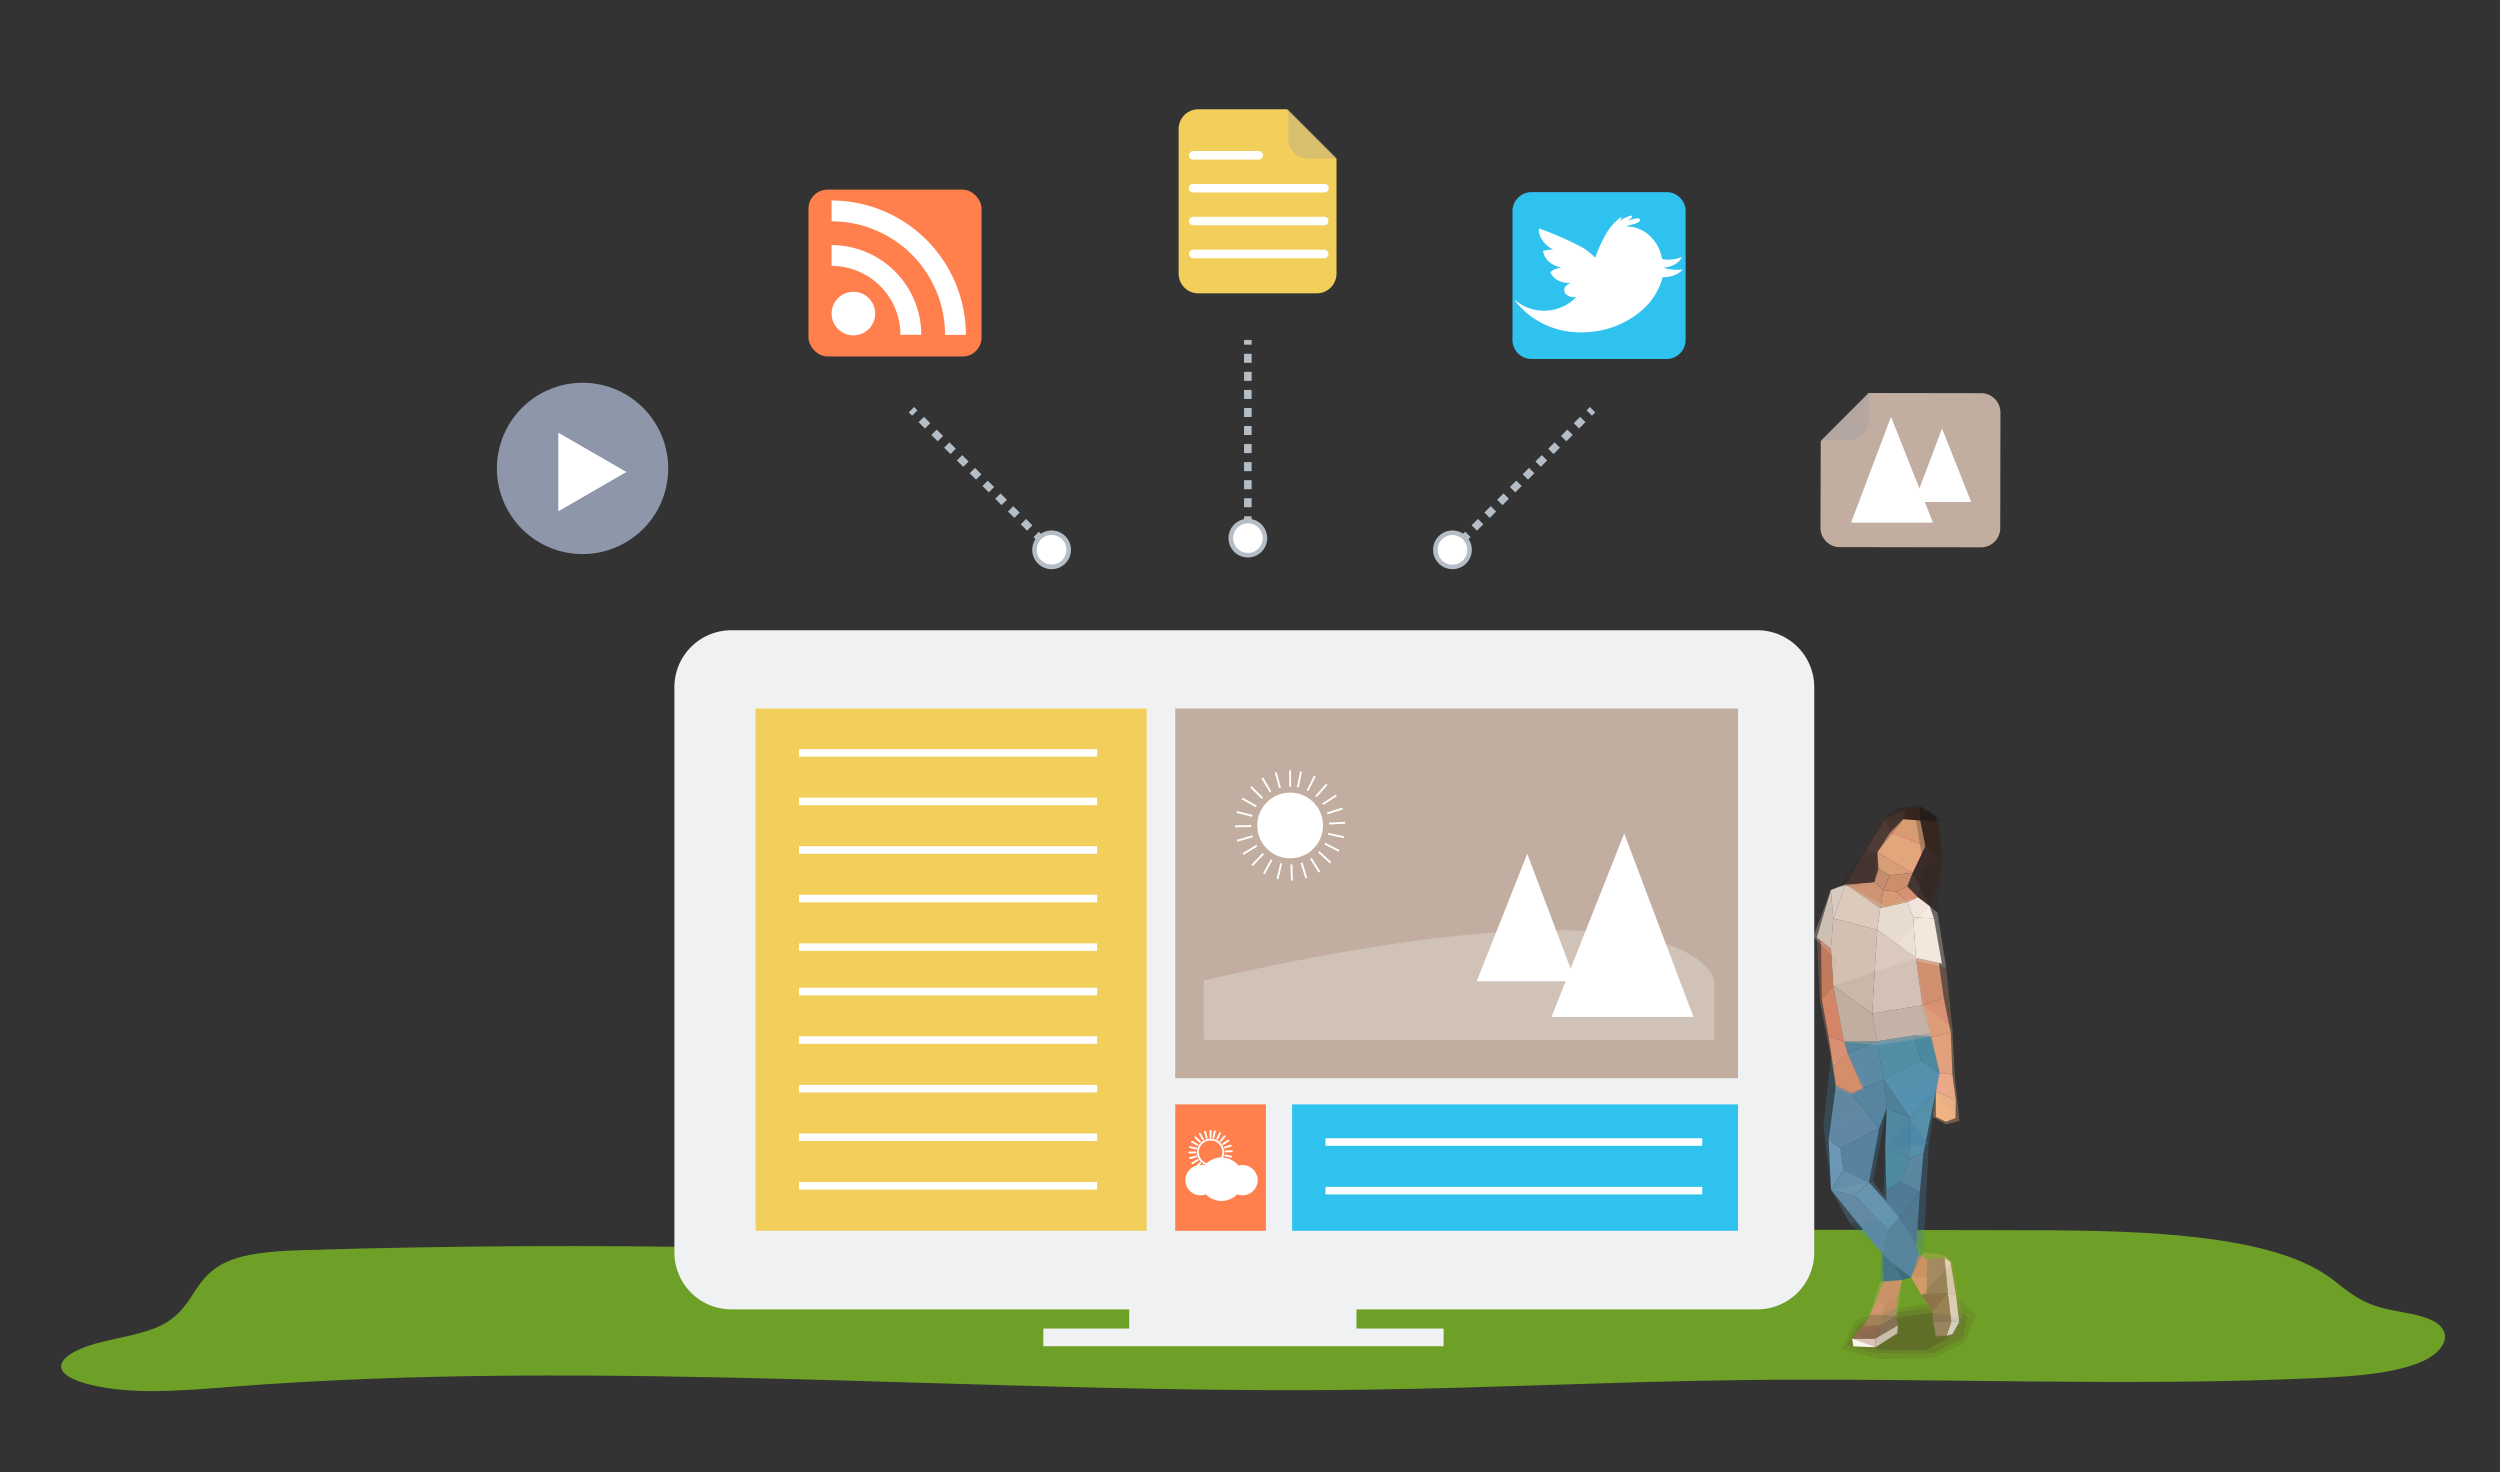 <svg id="Layer_1" data-name="Layer 1" xmlns="http://www.w3.org/2000/svg" viewBox="0 0 1320.9 777.89"><rect x="0" y="0" width="1320.9" height="777.89" fill="#333333" stroke="none"/><defs><style>.cls-1{fill:#6ea027;}.cls-2{fill:#f0f1f2;}.cls-3{fill:#f2ce5a;}.cls-13,.cls-4{fill:#fff;}.cls-5,.cls-7{fill:#8e97a9;}.cls-13,.cls-19,.cls-5{opacity:0.25;}.cls-6,.cls-99{fill:#c1aea0;}.cls-8{fill:#ff7f4d;}.cls-9{fill:#30c2ef;}.cls-10,.cls-11,.cls-14,.cls-15,.cls-16{fill:none;stroke-miterlimit:10;}.cls-10,.cls-11{stroke:#b5bdc6;}.cls-10,.cls-11,.cls-15{stroke-width:4px;}.cls-11{stroke-dasharray:4.77 4.77;}.cls-12{fill:#b5bdc6;}.cls-14,.cls-15,.cls-16{stroke:#fff;}.cls-16{stroke-linecap:round;}.cls-17,.cls-18{fill:#59452d;}.cls-17{opacity:0.15;}.cls-18,.cls-94{opacity:0.2;}.cls-19{fill:#4c3b26;}.cls-20{fill:#f90071;}.cls-21{fill:#faf6ea;}.cls-22{fill:#e5decf;}.cls-23{fill:#917659;}.cls-24,.cls-89{fill:#877154;}.cls-25{fill:#a88662;}.cls-26{fill:#96805f;}.cls-27{fill:#cc8c69;}.cls-28{fill:#bc825b;}.cls-29{fill:#ede7dd;}.cls-30{fill:#a08d64;}.cls-31{fill:#8e7a52;}.cls-32{fill:#8e7b5b;}.cls-33{fill:#7c6946;}.cls-34{fill:#ce926a;}.cls-35{fill:#c6865c;}.cls-36{fill:#618299;}.cls-37{fill:#6887a0;}.cls-38{fill:#6e95af;}.cls-39{fill:#7ea1bc;}.cls-40{fill:#64859e;}.cls-41{fill:#6d8da5;}.cls-42{fill:#5f88a3;}.cls-43{fill:#6591aa;}.cls-44{fill:#5997ad;}.cls-45{fill:#5f8ca0;}.cls-46{fill:#508fa5;}.cls-47{fill:#5d9ab5;}.cls-48{fill:#548296;}.cls-49{fill:#6097ad;}.cls-50{fill:#598c9e;}.cls-51{fill:#658da0;}.cls-52{fill:#5492a3;}.cls-53{fill:#577b91;}.cls-54{fill:#587689;}.cls-55{fill:#e8ad85;}.cls-56{fill:#e8a289;}.cls-57{fill:#e09577;}.cls-107,.cls-58{fill:#d89273;}.cls-59{fill:#cc8e6d;}.cls-60{fill:#f7eadc;}.cls-61{fill:#f9efe4;}.cls-62{fill:#ede1d3;}.cls-63{fill:#dbc9b9;}.cls-64{fill:#d6cbbf;}.cls-65{fill:#c6baab;}.cls-66{fill:#bc785b;}.cls-106,.cls-67{fill:#ce8163;}.cls-68{fill:#dbc9bf;}.cls-69{fill:#cebbab;}.cls-70{fill:#c6b4a8;}.cls-71{fill:#c4875f;}.cls-72{fill:#4f7484;}.cls-73{fill:#466475;}.cls-74{fill:#ce9372;}.cls-75{fill:#d69b74;}.cls-76{fill:#33241f;}.cls-77{fill:#382c28;}.cls-78{fill:#443631;}.cls-79{fill:#4c3b36;}.cls-80{fill:#56423d;}.cls-81{fill:#4c3733;}.cls-82{fill:#3f2b25;}.cls-83{fill:#281f1b;}.cls-84{fill:#d89c73;}.cls-85{fill:#e2a67d;}.cls-86{fill:#d89e77;}.cls-87{fill:#c68c6f;}.cls-88{fill:#7497ad;}.cls-100,.cls-101,.cls-102,.cls-103,.cls-104,.cls-105,.cls-106,.cls-107,.cls-108,.cls-109,.cls-110,.cls-111,.cls-89,.cls-90,.cls-91,.cls-92,.cls-93,.cls-95,.cls-96,.cls-97,.cls-99{opacity:0.3;}.cls-90{fill:#894c3b;}.cls-91{fill:#9b7548;}.cls-92{fill:#d6af78;}.cls-93{fill:#317e99;}.cls-94{fill:#3191af;}.cls-95{fill:#5892af;}.cls-96{fill:#407da3;}.cls-97{fill:#447e96;}.cls-98{fill:#d38d69;}.cls-100{fill:#ddcdc5;}.cls-101{fill:#efe1da;}.cls-102{fill:#352420;}.cls-103{fill:#3d2d22;}.cls-104{fill:#1c1510;}.cls-105{fill:#2d1f15;}.cls-108{fill:#eab788;}.cls-109{fill:#ffc37b;}.cls-110{fill:#b29157;}.cls-111{fill:#d8af6f;}</style></defs><title>Reuse Content</title><path class="cls-1" d="M389.09,659.25c-75.56-1.47-151.3-1.07-226.77,1.2-13.32.4-27.41,1-38.19,4.6C99.78,673.21,105,691.8,83,701.27c-9.3,4-22.1,5.72-33,8.78s-20.53,8.73-16.94,14.34c2,3.12,7.73,5.47,13.93,7.05,22.17,5.68,49.5,3.31,74.52,1.34,197.64-15.53,400,4.2,600.39,1.47,66.53-.91,132.81-4.29,199.33-5.09,101.17-1.21,202.75,3.58,303.44-1.07,19.09-.88,39.31-2.34,53.73-8.15s19.14-17.45,4.63-23.2c-7.27-2.89-17.42-3.68-25.57-6-13.64-3.9-19.73-11.39-28.9-17.44-31.78-21-96.43-23.15-152.12-23.27l-223.18-.49c-95.7-.2-191.41-.41-287.08.61-63.46.67-127.77,2-188.38,10.62"/><path class="cls-2" d="M942.74,661.77A14.22,14.22,0,0,1,928.52,676H386.38a14.24,14.24,0,0,1-14.22-14.22V363a14.23,14.23,0,0,1,14.22-14.19H928.52A14.22,14.22,0,0,1,942.74,363V661.77"/><path class="cls-2" d="M928.52,691.82H386.38a30.08,30.08,0,0,1-30.05-30.05V363a30.07,30.07,0,0,1,30.05-30H928.52a30.07,30.07,0,0,1,30.05,30V661.77A30.08,30.08,0,0,1,928.52,691.82Z"/><polyline class="cls-2" points="551.26 711.29 762.74 711.29 762.74 701.95 551.26 701.95"/><rect class="cls-2" x="596.63" y="672.99" width="120.08" height="35.15"/><path class="cls-3" d="M633.17,57.73a10.43,10.43,0,0,0-10.43,10.43v76.45A10.43,10.43,0,0,0,633.17,155h62.56a10.44,10.44,0,0,0,10.43-10.43V83.79L680.08,57.73Z"/><path class="cls-4" d="M630.48,84.32h34.58a2.26,2.26,0,1,0,0-4.52H630.48a2.26,2.26,0,1,0,0,4.52"/><path class="cls-4" d="M630.48,101.69h69.16a2.26,2.26,0,1,0,0-4.51H630.48a2.26,2.26,0,1,0,0,4.51"/><path class="cls-4" d="M630.48,119.07h69.16a2.26,2.26,0,0,0,0-4.52H630.48a2.26,2.26,0,1,0,0,4.52"/><path class="cls-4" d="M630.48,136.45h69.16a2.26,2.26,0,0,0,0-4.52H630.48a2.26,2.26,0,0,0,0,4.52"/><path class="cls-5" d="M691.09,83.8h15.64L680.66,57.73V73.37A10.43,10.43,0,0,0,691.09,83.8Z"/><path class="cls-6" d="M961.87,278.87A10.18,10.18,0,0,0,972,289.07l74.65.12a10.18,10.18,0,0,0,10.2-10.16l.1-61.09a10.19,10.19,0,0,0-10.17-10.2l-59.39-.09L962,233.06Z"/><path class="cls-5" d="M987.42,222.36l0-15.27L962,232.5l15.27,0A10.18,10.18,0,0,0,987.42,222.36Z"/><polygon class="cls-4" points="1041.49 265.25 1011.45 265.25 1026.1 226.43 1041.49 265.25"/><polygon class="cls-4" points="1021.29 276.12 978.05 276.12 999.14 220.23 1021.29 276.12"/><path class="cls-7" d="M353.05,247.5a45.25,45.25,0,1,1-45.25-45.25A45.24,45.24,0,0,1,353.05,247.5Z"/><polygon class="cls-4" points="295 228.62 330.96 249.38 295 270.15 295 228.62"/><rect class="cls-8" x="427.16" y="100.19" width="91.47" height="88.16" rx="10.08"/><path class="cls-4" d="M439.38,105.93v11a60,60,0,0,1,59.95,60h11A71.06,71.06,0,0,0,439.38,105.93Z"/><path class="cls-4" d="M439.38,129.5v11a36.42,36.42,0,0,1,36.38,36.38h11A47.47,47.47,0,0,0,439.38,129.5Z"/><circle class="cls-4" cx="450.9" cy="165.68" r="11.52"/><path class="cls-9" d="M809.21,101.51h71.32a10.08,10.08,0,0,1,10.08,10.08v68a10.08,10.08,0,0,1-10.08,10.08H809.21a10.07,10.07,0,0,1-10.07-10.07v-68A10.08,10.08,0,0,1,809.21,101.51Z"/><path class="cls-4" d="M800.48,158.57a27.22,27.22,0,0,0,5.43,3.44,23.74,23.74,0,0,0,26.36-4.46l.49-.52c-.49,0-.88,0-1.27,0a6.12,6.12,0,0,1-3.59-1.22,3,3,0,0,1-.27-4.93,11.21,11.21,0,0,1,2.13-1.47,15.16,15.16,0,0,1-3.63-.22,9.92,9.92,0,0,1-6.76-4.73.61.61,0,0,1,.11-.92,8.27,8.27,0,0,1,5-2,1.17,1.17,0,0,0,.46-.12c-.43-.13-.87-.24-1.31-.38a12.76,12.76,0,0,1-6.48-4.08,9.77,9.77,0,0,1-1.8-3.91c-.09-.38,0-.52.39-.6a20.45,20.45,0,0,1,4.71-.58c-.11-.26-.33-.3-.5-.4a14,14,0,0,1-6.15-6.59,9.37,9.37,0,0,1-.74-3.7c0-.36.06-.52.48-.37a180,180,0,0,1,22.64,10,30.26,30.26,0,0,1,6.12,4.88c.5.48.51.48.76-.19a77.61,77.61,0,0,1,5.22-11.39,28.28,28.28,0,0,1,7.66-9l.6-.41.2-.09a3.79,3.79,0,0,1-.65,1.79c0,.09-.2.15-.1.29l.22-.18a14.45,14.45,0,0,1,5-2.38c.14,0,.27-.07.41-.09s.61-.25.74,0-.1.56-.26.81a5.53,5.53,0,0,1-2.08,1.72,1.22,1.22,0,0,0,.65-.1,17.77,17.77,0,0,1,4.24-1.1c.83-.08,1.41.12,1.56.6s-.08,1-.81,1.45a13.93,13.93,0,0,1-4,1.39,16.66,16.66,0,0,0-2.53.92,17,17,0,0,1,3.64.24,18.08,18.08,0,0,1,10.09,5.87A21,21,0,0,1,878,136a1.06,1.06,0,0,0,1,1,17.37,17.37,0,0,0,9.53-1.25c-.56,2.11-3.71,5.08-9.26,5.62,1.05.88,6,1.44,9.67,1.09,0,.25-.23.36-.38.5a12.8,12.8,0,0,1-7.46,3.34,15.17,15.17,0,0,1-2.23.13c-.32,0-.45.1-.53.42-2.69,9.79-8.94,16.75-17.45,21.88a47.84,47.84,0,0,1-18.32,6.39c-10.48,1.43-20.44-.11-29.7-5.4a41.4,41.4,0,0,1-12.5-11Z"/><line class="cls-10" x1="659.32" y1="284.84" x2="659.32" y2="282.34"/><line class="cls-11" x1="659.32" y1="277.56" x2="659.32" y2="184.5"/><line class="cls-10" x1="659.32" y1="182.11" x2="659.32" y2="179.61"/><path class="cls-4" d="M668.34,284.33a9,9,0,1,1-9-9A9,9,0,0,1,668.34,284.33Z"/><path class="cls-12" d="M669.54,284.33a10.22,10.22,0,1,0-10.22,10.22,10.23,10.23,0,0,0,10.22-10.22Zm-18,0a7.82,7.82,0,1,1,7.82,7.82,7.83,7.83,0,0,1-7.82-7.82Z"/><line class="cls-10" x1="555.98" y1="290.87" x2="554.21" y2="289.1"/><line class="cls-11" x1="550.84" y1="285.72" x2="485.03" y2="219.92"/><line class="cls-10" x1="483.34" y1="218.23" x2="481.57" y2="216.46"/><path class="cls-4" d="M562,284.12a9,9,0,1,1-12.76,0A9,9,0,0,1,562,284.12Z"/><path class="cls-12" d="M562.85,283.28a10.22,10.22,0,1,0,0,14.45,10.23,10.23,0,0,0,0-14.45ZM550.09,296a7.82,7.82,0,1,1,11.06,0,7.82,7.82,0,0,1-11.06,0C547,293,553.14,299.09,550.09,296Z"/><line class="cls-10" x1="767.06" y1="290.87" x2="768.82" y2="289.1"/><line class="cls-11" x1="772.2" y1="285.72" x2="838.01" y2="219.92"/><line class="cls-10" x1="839.69" y1="218.23" x2="841.46" y2="216.46"/><circle class="cls-4" cx="767.42" cy="290.5" r="9.02" transform="translate(-28.43 490.37) rotate(-34.83)"/><path class="cls-12" d="M774.65,297.73a10.22,10.22,0,1,0-14.46,0,10.24,10.24,0,0,0,14.46,0ZM761.89,285a7.82,7.82,0,1,1,0,11.07,7.83,7.83,0,0,1,0-11.07Z"/><rect class="cls-6" x="620.95" y="374.36" width="297.35" height="195.3"/><rect class="cls-9" x="682.69" y="583.51" width="235.61" height="66.78"/><rect class="cls-8" x="620.95" y="583.51" width="47.88" height="66.78"/><rect class="cls-3" x="399.27" y="374.36" width="206.56" height="275.93"/><path class="cls-13" d="M905.7,549.49H636.07s-.2-31.45,0-31.5c260.81-59.64,269.63,0,269.63,0Z"/><polygon class="cls-4" points="780.24 518.47 832.35 518.47 806.94 451.12 780.24 518.47"/><polygon class="cls-4" points="819.75 537.32 894.75 537.32 858.17 440.37 819.75 537.32"/><circle class="cls-4" cx="681.66" cy="436.14" r="17.37"/><line class="cls-14" x1="681.66" y1="415.57" x2="681.66" y2="407.04"/><line class="cls-14" x1="676.28" y1="416.28" x2="674.05" y2="408.05"/><line class="cls-14" x1="671.27" y1="418.38" x2="666.97" y2="411.02"/><line class="cls-14" x1="666.99" y1="421.71" x2="660.91" y2="415.73"/><line class="cls-14" x1="663.72" y1="426.05" x2="656.29" y2="421.87"/><line class="cls-14" x1="661.71" y1="431.09" x2="653.44" y2="428.99"/><line class="cls-14" x1="661.08" y1="436.48" x2="652.55" y2="436.62"/><line class="cls-14" x1="661.88" y1="441.85" x2="653.69" y2="444.21"/><line class="cls-14" x1="664.06" y1="446.82" x2="656.77" y2="451.24"/><line class="cls-14" x1="667.47" y1="451.05" x2="661.58" y2="457.22"/><line class="cls-14" x1="671.86" y1="454.24" x2="667.79" y2="461.74"/><line class="cls-14" x1="676.93" y1="456.17" x2="674.97" y2="464.47"/><line class="cls-14" x1="682.33" y1="456.71" x2="682.61" y2="465.24"/><line class="cls-14" x1="687.68" y1="455.82" x2="690.18" y2="463.98"/><line class="cls-14" x1="692.62" y1="453.56" x2="697.16" y2="460.78"/><line class="cls-14" x1="696.79" y1="450.09" x2="703.06" y2="455.87"/><line class="cls-14" x1="699.91" y1="445.65" x2="707.47" y2="449.59"/><line class="cls-14" x1="701.76" y1="440.55" x2="710.09" y2="442.37"/><line class="cls-14" x1="702.21" y1="435.14" x2="710.73" y2="434.72"/><line class="cls-14" x1="701.23" y1="429.8" x2="709.35" y2="427.17"/><line class="cls-14" x1="698.89" y1="424.9" x2="706.04" y2="420.24"/><line class="cls-14" x1="695.35" y1="420.79" x2="701.03" y2="414.42"/><line class="cls-14" x1="690.86" y1="417.74" x2="694.68" y2="410.11"/><line class="cls-14" x1="685.73" y1="415.97" x2="687.42" y2="407.61"/><line class="cls-15" x1="422.17" y1="449.11" x2="579.67" y2="449.11"/><line class="cls-15" x1="422.17" y1="474.77" x2="579.67" y2="474.77"/><line class="cls-15" x1="422.17" y1="397.78" x2="579.67" y2="397.78"/><line class="cls-15" x1="422.17" y1="423.44" x2="579.67" y2="423.44"/><line class="cls-15" x1="422.17" y1="500.44" x2="579.67" y2="500.44"/><line class="cls-15" x1="422.17" y1="575.21" x2="579.67" y2="575.21"/><line class="cls-15" x1="422.17" y1="600.87" x2="579.67" y2="600.87"/><line class="cls-15" x1="422.17" y1="523.88" x2="579.67" y2="523.88"/><line class="cls-15" x1="422.17" y1="549.54" x2="579.67" y2="549.54"/><line class="cls-15" x1="422.17" y1="626.53" x2="579.67" y2="626.53"/><circle class="cls-16" cx="639.61" cy="608.77" r="6.71"/><line class="cls-16" x1="639.61" y1="600.82" x2="639.61" y2="597.52"/><line class="cls-16" x1="637.53" y1="601.1" x2="636.67" y2="597.91"/><line class="cls-16" x1="635.6" y1="601.91" x2="633.93" y2="599.06"/><line class="cls-16" x1="633.94" y1="603.19" x2="631.59" y2="600.88"/><line class="cls-16" x1="632.68" y1="604.87" x2="629.81" y2="603.25"/><line class="cls-16" x1="631.9" y1="606.82" x2="628.71" y2="606.01"/><line class="cls-16" x1="631.66" y1="608.9" x2="628.36" y2="608.95"/><line class="cls-16" x1="631.97" y1="610.98" x2="628.8" y2="611.89"/><line class="cls-16" x1="632.81" y1="612.9" x2="629.99" y2="614.61"/><line class="cls-16" x1="634.13" y1="614.53" x2="631.85" y2="616.92"/><line class="cls-16" x1="635.82" y1="615.76" x2="634.25" y2="618.66"/><line class="cls-16" x1="637.78" y1="616.51" x2="637.02" y2="619.72"/><line class="cls-16" x1="639.87" y1="616.72" x2="639.98" y2="620.01"/><line class="cls-16" x1="641.94" y1="616.38" x2="642.9" y2="619.53"/><line class="cls-16" x1="643.84" y1="615.5" x2="645.6" y2="618.29"/><line class="cls-16" x1="645.46" y1="614.16" x2="647.88" y2="616.39"/><line class="cls-16" x1="646.66" y1="612.44" x2="649.59" y2="613.97"/><line class="cls-16" x1="647.38" y1="610.47" x2="650.6" y2="611.18"/><line class="cls-16" x1="647.55" y1="608.38" x2="650.84" y2="608.22"/><line class="cls-16" x1="647.17" y1="606.32" x2="650.31" y2="605.3"/><line class="cls-16" x1="646.27" y1="604.43" x2="649.03" y2="602.63"/><line class="cls-16" x1="644.9" y1="602.84" x2="647.1" y2="600.38"/><line class="cls-16" x1="643.17" y1="601.66" x2="644.64" y2="598.71"/><line class="cls-16" x1="641.18" y1="600.98" x2="641.84" y2="597.75"/><path class="cls-4" d="M656.49,615.55a8.09,8.09,0,0,0-2.15.3,11.46,11.46,0,0,0-17.9,0,8,8,0,1,0,.71,15.19,11.48,11.48,0,0,0,16.49,0,7.89,7.89,0,0,0,2.85.53,8,8,0,0,0,0-16Z"/><line class="cls-15" x1="700.33" y1="603.41" x2="899.41" y2="603.41"/><line class="cls-15" x1="700.33" y1="629.08" x2="899.41" y2="629.08"/><polygon class="cls-17" points="973.31 712.75 992.52 717.95 1021.82 717.52 1038.31 709.24 1044.01 694.72 1034.6 686.24 994.33 692.72 980.06 698.09 973.31 712.75"/><polygon class="cls-18" points="975.67 711.04 991.34 714.92 1021.46 714.91 1037.11 706.9 1039.49 696.23 1031.51 689.37 994.46 694.24 982.32 699.68 975.67 711.04"/><polygon class="cls-19" points="982.29 709.9 992.11 713.06 1018.01 713.37 1029.19 706.97 1033.63 697.86 1028.88 692.32 994.83 697.35 987.91 701.23 982.29 709.9"/><rect class="cls-20" x="996.07" y="437.3" width="19.1" height="23.21"/><polygon class="cls-21" points="978.59 707.27 990.66 707.27 990.89 711.83 979.22 711.39 978.59 707.27"/><polygon class="cls-22" points="990.89 711.83 1002.41 704.43 1002.72 700.23 990.66 707.27 990.89 711.83"/><polygon class="cls-23" points="978.59 707.27 984.76 700.55 993.86 700.15 990.66 707.27 978.59 707.27"/><polygon class="cls-24" points="990.66 707.27 993.86 700.15 1001.65 695.24 1002.72 700.23 990.66 707.27"/><polygon class="cls-25" points="984.76 700.55 988.01 694.77 994.81 694.97 993.86 700.15 984.76 700.55"/><polygon class="cls-26" points="994.81 694.97 1001.91 690.92 1001.65 695.24 993.86 700.15 994.81 694.97"/><polygon class="cls-27" points="988.01 694.77 990.99 687.91 996.58 688.44 994.81 694.97 988.01 694.77"/><polygon class="cls-28" points="994.81 694.97 1001.91 690.92 1002.41 685.33 996.58 688.44 994.81 694.97"/><polygon class="cls-21" points="1028.44 705.77 1030.97 698.41 1035.17 698.41 1031.64 704.82 1028.44 705.77"/><polygon class="cls-29" points="1035.17 698.41 1033.43 684.17 1029.15 683.14 1030.97 698.41 1035.17 698.41"/><polygon class="cls-22" points="1033.43 684.17 1029.15 683.14 1027.41 664.47 1030.58 666.92 1033.43 684.17"/><polygon class="cls-30" points="1028.44 705.77 1022.82 705.77 1021.63 698.41 1030.97 698.41 1028.44 705.77"/><polygon class="cls-31" points="1021.63 698.41 1021.08 692.72 1029.15 683.14 1030.97 698.41 1021.63 698.41"/><polygon class="cls-32" points="1018 683.48 1018 665.57 1027.41 664.47 1029.15 683.14 1018 683.48"/><polygon class="cls-33" points="1021.08 692.72 1015.15 684.17 1018 683.48 1029.15 683.14 1021.08 692.72"/><polygon class="cls-34" points="1018 683.48 1015.15 684.17 1009.77 674.87 1018 674.32 1018 683.48"/><polygon class="cls-35" points="1009.77 674.87 1013.88 662.43 1018 665.57 1018 674.32 1009.77 674.87"/><polygon class="cls-36" points="1012.54 658.22 1003.78 643 997.53 649.99 994.57 662.43 1000.59 668.13 1009.77 674.87 1013.88 662.43 1012.54 658.22"/><polygon class="cls-37" points="994.57 662.43 967.46 628.7 980.14 631.97 997.53 649.99 994.57 662.43"/><polygon class="cls-38" points="997.53 649.99 980.14 631.97 987.5 624.66 1003.78 643 997.53 649.99"/><polygon class="cls-39" points="967.46 628.7 966.17 602.19 972.5 606.78 973.92 617.94 967.46 628.7"/><polygon class="cls-40" points="972.5 606.78 973.92 617.94 987.5 624.66 992.91 596.1 972.5 606.78"/><polygon class="cls-41" points="966.17 602.19 970.04 573.39 978.12 577.5 992.91 596.1 972.5 606.78 966.17 602.19"/><polygon class="cls-42" points="978.12 577.5 995.13 570.46 996.87 585.34 992.91 596.1 978.12 577.5"/><polygon class="cls-43" points="984.1 575.02 976.14 556.38 991.73 550.13 995.13 570.46 984.1 575.02"/><polygon class="cls-44" points="995.13 570.46 991.73 550.13 1011.27 547.12 1014.99 560.41 995.13 570.46"/><path class="cls-45" d="M974.24,550.36s1.66,6,1.9,6,15.59-6.25,15.59-6.25Z"/><polygon class="cls-46" points="1011.27 547.12 1020.53 547.75 1024.8 566.98 1014.99 560.41 1011.27 547.12"/><polygon class="cls-47" points="995.13 570.46 1009.13 590.72 1022.82 576.63 1024.8 566.98 1014.99 560.41 995.13 570.46"/><polygon class="cls-48" points="995.13 570.46 996.87 585.34 1009.13 590.72 995.13 570.46"/><polygon class="cls-49" points="1009.13 590.72 1022.82 576.63 1016.25 609.47 1008.66 612.08 1009.13 590.72"/><polygon class="cls-50" points="996.87 585.34 996.07 606.78 1008.66 612.08 1009.13 590.72 996.87 585.34"/><polygon class="cls-51" points="1008.66 612.08 1004.23 624.19 1014.36 629.97 1016.25 609.47 1008.66 612.08"/><polygon class="cls-52" points="996.71 628.7 996.07 606.78 1008.66 612.08 1004.23 624.19 996.71 628.7"/><polygon class="cls-53" points="996.71 628.7 1004.23 624.19 1014.36 629.97 1003.78 643 996.71 635.03 996.71 628.7"/><polygon class="cls-54" points="1003.78 643 1014.36 629.97 1012.54 658.22 1003.78 643"/><polygon class="cls-55" points="1022.82 576.63 1022.82 590.09 1028.09 592.7 1033.19 590.72 1033.35 581.38 1022.82 576.63"/><path class="cls-56" d="M1022.82,576.63s1.74-9.65,2-9.65,6.73.71,6.73.71l1.82,13.69Z"/><polygon class="cls-57" points="1024.8 566.98 1020.53 547.75 1030.74 545.77 1031.53 567.69 1024.8 566.98"/><polygon class="cls-58" points="1020.53 547.75 1015.7 531.13 1027.02 527.34 1030.74 545.77 1020.53 547.75"/><polygon class="cls-59" points="1015.7 531.13 1012.3 506.13 1024.42 508.78 1027.02 527.34 1015.7 531.13"/><polygon class="cls-60" points="1012.3 506.13 1026.03 509.14 1021.81 485.29 1010.86 484.61 1012.3 506.13"/><polygon class="cls-61" points="1010.86 484.61 1007.87 476.54 1013.41 474 1019.5 478.59 1021.81 485.29 1010.86 484.61"/><polygon class="cls-62" points="1007.87 476.54 1010.86 484.61 1012.3 506.13 991.88 491.33 993.47 479.78 1007.87 476.54"/><polygon class="cls-63" points="975.27 467.2 993.47 479.78 991.88 491.33 968.62 485.29 975.27 467.2"/><polygon class="cls-64" points="968.62 485.29 967.39 470.23 975.27 467.2 968.62 485.29"/><polygon class="cls-65" points="967.39 470.23 968.62 485.29 967.39 501.22 959.92 495.37 967.39 470.23"/><polygon class="cls-66" points="962.13 497.11 962.54 527.81 968.62 520.85 967.39 501.22 962.13 497.11"/><polygon class="cls-67" points="968.62 520.85 974.24 550.36 966.17 547.75 962.54 527.81 968.62 520.85"/><polygon class="cls-68" points="991.88 491.33 989.19 535.57 1015.7 531.13 1012.3 506.13 991.88 491.33"/><polygon class="cls-69" points="968.62 485.29 991.88 491.33 989.19 535.57 968.62 520.85 967.39 501.22 968.62 485.29"/><polygon class="cls-6" points="974.24 550.36 968.62 520.85 989.19 535.57 991.73 550.13 974.24 550.36"/><polygon class="cls-70" points="989.19 535.57 991.73 550.13 1011.27 547.12 1020.53 547.75 1015.7 531.13 989.19 535.57"/><path class="cls-71" d="M991,687.91l4.22-10.78s9.49-.87,9.73-.87-2.53,9.07-2.53,9.07l-5.83,3.11Z"/><polygon class="cls-72" points="995.21 677.13 994.57 662.43 1000.59 668.13 1004.94 676.26 995.21 677.13"/><polygon class="cls-73" points="1009.77 674.87 1004.94 676.26 1000.59 668.13 1009.77 674.87"/><polygon class="cls-74" points="975.27 467.2 990.32 466.02 995.13 470.23 993.47 479.78 975.27 467.2"/><polygon class="cls-75" points="995.13 470.23 993.47 479.78 1007.87 476.54 1002.09 471.09 995.13 470.23"/><polygon class="cls-58" points="1002.09 471.09 1007.75 468.23 1013.41 474 1007.87 476.54 1002.09 471.09"/><path class="cls-76" d="M1014.59,433.55l2.69,13.47s8.55,7.76,9,7.76l-2.22-19.5Z"/><polygon class="cls-77" points="1017.28 447.02 1010.56 461.19 1019.5 478.59 1024.72 462.49 1026.22 454.78 1017.28 447.02"/><polygon class="cls-78" points="1007.75 468.23 1010.56 461.19 1019.5 478.59 1013.41 474 1007.75 468.23"/><polygon class="cls-79" points="990.32 466.02 975.27 467.2 986.13 448.91 991.88 450.37 992.52 459.07 990.32 466.02"/><polygon class="cls-80" points="986.13 448.91 996.07 432.75 998.72 439.73 991.88 450.37 986.13 448.91"/><polygon class="cls-81" points="996.07 432.75 1006.92 427.37 1005.62 432.75 998.72 439.73 996.07 432.75"/><polygon class="cls-82" points="1006.92 427.37 1014.26 426.42 1014.59 433.55 1005.62 432.75 1006.92 427.37"/><polygon class="cls-83" points="1014.59 433.55 1014.26 426.42 1022.43 431.27 1024.01 435.28 1014.59 433.55"/><polygon class="cls-84" points="998.72 439.73 1005.62 432.75 1014.59 433.55 1017.28 447.02 998.72 439.73"/><polygon class="cls-85" points="991.88 450.37 998.72 439.73 1017.28 447.02 1010.56 461.19 991.88 450.37"/><polygon class="cls-86" points="992.52 459.07 991.88 450.37 1010.56 461.19 998.37 462.49 992.52 459.07"/><polygon class="cls-87" points="998.37 462.49 995.13 470.23 990.32 466.02 992.52 459.07 998.37 462.49"/><polygon class="cls-59" points="1007.75 468.23 1010.56 461.19 998.37 462.49 995.13 470.23 1002.09 471.09 1007.75 468.23"/><polygon class="cls-88" points="967.46 628.7 973.92 617.94 987.5 624.66 980.14 631.97 967.46 628.7"/><polygon class="cls-89" points="1003.97 704.46 990.89 711.83 993.86 700.15 1002.41 695.24 1003.97 704.46"/><polygon class="cls-90" points="978.59 707.27 984.76 700.55 993.86 700.15 990.89 711.83 978.59 707.27"/><polygon class="cls-91" points="978.59 707.27 988.01 694.77 1001.91 690.92 993.86 700.15 978.59 707.27"/><polygon class="cls-92" points="988.01 694.77 993.42 677.09 1004.94 676.26 1002.41 695.24 988.01 694.77"/><polygon class="cls-93" points="993.86 661.55 1009.77 674.87 1004.94 676.26 993.42 677.09 993.86 661.55"/><polygon class="cls-94" points="1009.77 674.87 1016.25 661.55 1003.54 643 977.48 646.5 993.86 661.55 1009.77 674.87"/><polygon class="cls-95" points="977.48 646.5 1003.78 643 989.67 624.19 967.46 628.7 977.48 646.5"/><polygon class="cls-96" points="989.67 624.19 996.87 585.34 963.4 594.36 967.46 628.7 989.67 624.19"/><polygon class="cls-96" points="1016.25 661.55 1019.1 604.57 1009.13 590.72 996.07 606.78 995.13 633.25 1016.25 661.55"/><polygon class="cls-96" points="1019.1 604.57 996.07 606.78 996.87 585.34 1024.8 566.98 1019.1 604.57"/><polygon class="cls-97" points="996.87 585.34 991.73 550.13 1019.95 545.77 1024.8 566.98 996.87 585.34"/><polygon class="cls-97" points="968.32 550.47 991.73 550.13 996.87 585.34 963.4 594.36 968.32 550.47"/><polygon class="cls-58" points="966.17 547.75 968.62 563.58 976.14 556.38 974.24 550.36 966.17 547.75"/><polygon class="cls-98" points="968.62 563.58 970.04 573.39 978.12 577.5 984.1 575.02 976.14 556.38 968.62 563.58"/><polygon class="cls-99" points="974.24 550.36 992.03 552.21 1012.3 506.13 968.62 520.85 974.24 550.36"/><polygon class="cls-99" points="992.03 552.21 1020.53 547.75 1012.3 506.45 992.03 552.21"/><polygon class="cls-100" points="968.62 520.85 990.32 513.53 996.16 478.96 975.27 467.2 968.62 520.85"/><polygon class="cls-100" points="996.16 478.96 1013.41 474 1019.5 478.59 990.32 513.53 996.16 478.96"/><polygon class="cls-100" points="958.02 495.05 967.39 470.23 975.27 467.2 970.33 507.06 958.02 495.05"/><polygon class="cls-101" points="1003.02 499.4 1019.5 478.59 1023.69 482.15 1028.28 511.19 1012.6 507.94 1003.02 499.4"/><polygon class="cls-102" points="1023.69 482.15 1013.41 474 1016.43 458.79 1026.22 454.78 1023.69 482.15"/><polygon class="cls-102" points="971.98 468.46 990.32 466.02 991.88 450.37 981.64 454.01 971.98 468.46"/><polygon class="cls-103" points="981.64 454.01 994.73 432.75 1005.62 433.1 991.88 450.37 981.64 454.01"/><polygon class="cls-103" points="1012.29 433.35 1025.59 433.55 1026.22 454.78 1016.43 458.79 1012.29 433.35"/><polygon class="cls-104" points="1025.59 433.55 1022.11 429.99 1014.26 425.52 1001.5 427.37 1012.29 433.35 1025.59 433.55"/><polygon class="cls-105" points="994.73 432.75 1001.5 427.37 1012.29 433.35 994.73 432.75"/><polygon class="cls-106" points="959.92 495.37 961.55 529.17 968.62 520.85 967.39 501.22 959.92 495.37"/><polygon class="cls-107" points="961.55 529.17 967.39 558.74 976.14 557.05 968.62 520.85 961.55 529.17"/><polygon class="cls-107" points="1028.28 511.19 1031.53 542.9 1015.7 531.13 1012.6 507.94 1028.28 511.19"/><polygon class="cls-108" points="1032.77 567.69 1024.8 566.98 1015.7 531.13 1031.53 542.9 1032.77 567.69"/><polygon class="cls-108" points="1032.77 567.69 1035.3 592.27 1022.82 577.5 1024.8 566.98 1032.77 567.69"/><polygon class="cls-109" points="1021.2 590.09 1028.09 594.04 1035.3 592.27 1022.82 577.5 1021.2 590.09"/><polygon class="cls-89" points="1020.45 693.35 1022.15 707.04 1032.71 705.99 1036.99 696.75 1020.45 693.35"/><polygon class="cls-110" points="1036.99 696.75 1031.8 666.92 1015.15 684.17 1020.45 693.35 1036.99 696.75"/><polygon class="cls-111" points="1015.15 684.17 1009.77 674.87 1016.25 661.55 1027.89 663.36 1031.8 666.92 1015.15 684.17"/><polygon class="cls-107" points="969.83 575.02 978.59 578.45 985.08 575.02 976.14 556.38 967.39 558.74 969.83 575.02"/></svg>
